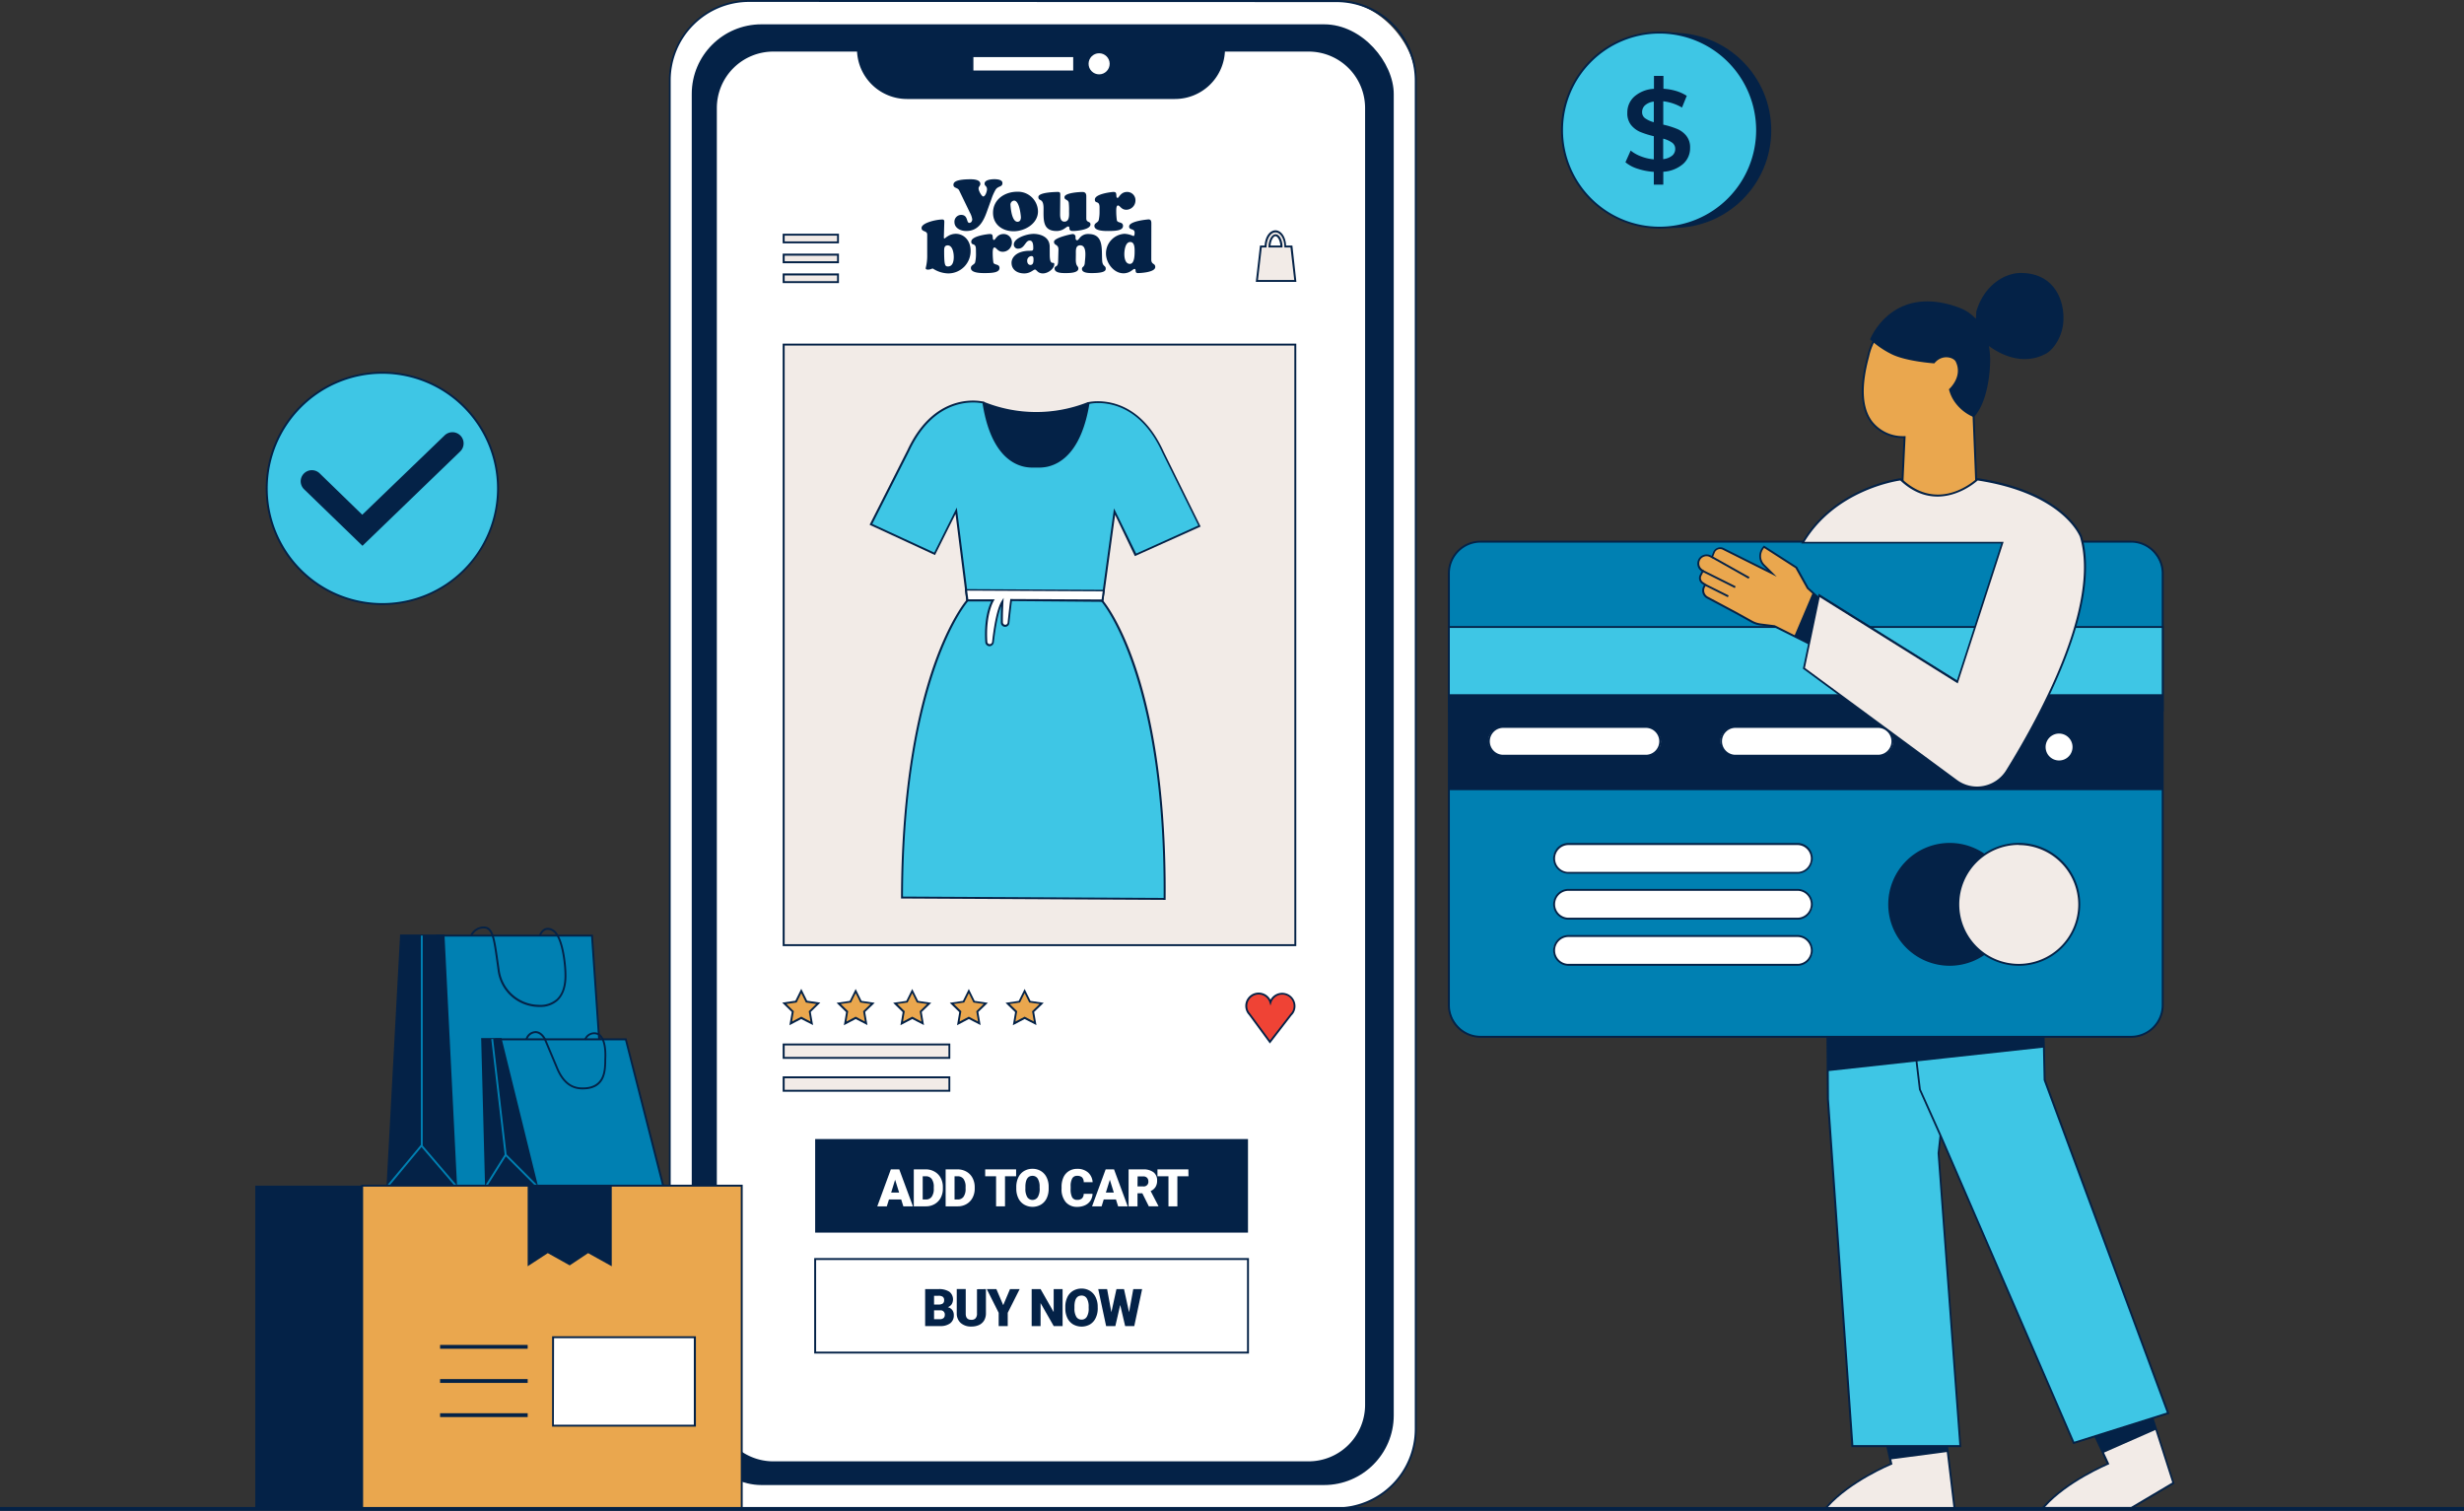 <?xml version="1.0" encoding="UTF-8"?> <svg xmlns="http://www.w3.org/2000/svg" viewBox="0 0 693.99 425.5"><rect x="0" y="0" width="693.99" height="425.5" fill="#333333" stroke="none"/><defs><style>.cls-1{fill:#fff;}.cls-2{fill:#042247;}.cls-3{fill:#f2ebe7;}.cls-4{fill:#ef4335;}.cls-5{fill:#3ec6e5;}.cls-6{fill:#0080b2;}.cls-7{fill:#eaa74e;}</style></defs><g id="Layer_2" data-name="Layer 2"><g id="DTC"><g id="Hero_copy_2" data-name="Hero copy 2"><g id="Mobile"><rect class="cls-1" x="188.63" y="0.27" width="210.12" height="424.55" rx="22.32"></rect><path class="cls-2" d="M376.42,425.09H211a22.62,22.62,0,0,1-22.6-22.59V22.59A22.63,22.63,0,0,1,211,0H376.42A22.63,22.63,0,0,1,399,22.59V402.5A22.62,22.62,0,0,1,376.42,425.09ZM211,.54A22.08,22.08,0,0,0,188.9,22.59V402.5A22.08,22.08,0,0,0,211,424.55H376.42a22.08,22.08,0,0,0,22.06-22.05V22.59a22.08,22.08,0,0,0-22.06-22Z"></path><rect class="cls-2" x="194.83" y="6.85" width="197.72" height="411.39" rx="19.62"></rect><path class="cls-1" d="M368.57,14.53H345a14.09,14.09,0,0,1-14.06,13.35H255.45a14.09,14.09,0,0,1-14.06-13.35H217.81a15.9,15.9,0,0,0-15.91,15.9V395.66a15.91,15.91,0,0,0,15.91,15.91H368.57a15.91,15.91,0,0,0,15.91-15.91V30.43A15.9,15.9,0,0,0,368.57,14.53Z"></path><rect class="cls-1" x="274.16" y="16.08" width="28.11" height="3.78"></rect><circle class="cls-1" cx="309.57" cy="17.97" r="2.97"></circle><rect class="cls-3" x="220.71" y="97.05" width="144.12" height="169.14"></rect><path class="cls-2" d="M365.1,266.46H220.44V96.78H365.1ZM221,265.92H364.56V97.32H221Z"></path><path class="cls-4" d="M361.16,279.82a3.48,3.48,0,0,0-3.33,2.47,3.48,3.48,0,1,0-6.35,2.74h0a3.64,3.64,0,0,0,.46.63l5.74,7.79,5.91-7.66a3.37,3.37,0,0,0,.59-.76h0a3.48,3.48,0,0,0-3-5.21Z"></path><path class="cls-2" d="M357.67,293.89l-5.94-8.07a3.26,3.26,0,0,1-.49-.65,3.85,3.85,0,0,1-.5-1.87,3.76,3.76,0,0,1,7.09-1.73,3.75,3.75,0,1,1,6.58,3.6,3.53,3.53,0,0,1-.63.81Zm-3.17-13.8a3.22,3.22,0,0,0-2.79,4.81,4,4,0,0,0,.43.58l5.54,7.52,5.7-7.37a3.81,3.81,0,0,0,.57-.73,3.21,3.21,0,1,0-5.86-2.54l-.26.85-.26-.85A3.19,3.19,0,0,0,354.5,280.09Z"></path><path class="cls-2" d="M277.13,113.43a39.74,39.74,0,0,0,29.11.13.23.23,0,0,1,.31.21l-.12,22.38L276.7,136l.12-22.35A.23.23,0,0,1,277.13,113.43Z"></path><path class="cls-2" d="M306.7,136.42l-30.27-.16.12-22.63a.49.49,0,0,1,.22-.41.52.52,0,0,1,.47,0,39.3,39.3,0,0,0,28.91.13.48.48,0,0,1,.46.06.49.49,0,0,1,.21.4Zm-29.72-.7,29.18.15.12-22a39.87,39.87,0,0,1-29.21-.14Zm0-22Z"></path><path class="cls-5" d="M310.48,169.31s18,20.44,17.55,83.85l-74-.38c.17-63.41,18.42-83.67,18.42-83.67V169l-.37-2.92-2.81-22.25-6,12.11-17.94-8.3,10.52-20.76c8-17.16,21.13-13.54,21.13-13.54,2,12.86,7.28,16.74,11.34,17.76a10.52,10.52,0,0,0,2.37.28h2a9.9,9.9,0,0,0,2.37-.26c4.08-1,9.43-4.8,11.53-17.64,0,0,13.19-3.48,21,13.76l10.3,20.87-18,8.11-5.93-12.17-3,22.22-.39,2.84Z"></path><path class="cls-2" d="M328.3,253.44l-74.52-.39v-.27c.09-32.8,5.1-53.83,9.29-65.7s8.47-17.29,9.11-18.05l-3.05-24.26-5.78,11.56-18.43-8.53,10.64-21c8-17.15,21.31-13.71,21.45-13.67l.17,0,0,.17c1.94,12.68,7.13,16.53,11.15,17.53a9.79,9.79,0,0,0,2.3.28h2a9.86,9.86,0,0,0,2.31-.25c4-1,9.25-4.76,11.32-17.42l0-.17.17,0c.14,0,13.5-3.34,21.31,13.91l10.42,21.12-18.52,8.33L314.07,145l-3.3,24.22c.63.76,4.83,6.15,8.93,18.14s8.85,33,8.6,65.8Zm-74-.93,73.44.38c.43-62.37-17.3-83.2-17.48-83.4l-.08-.09.42-3.12,3.16-23.11L320,155.91,337.52,148,327.34,127.4c-7.14-15.78-19-14-20.51-13.65-2.14,12.81-7.54,16.68-11.71,17.67a11,11,0,0,1-2.43.27h-2a10.86,10.86,0,0,1-2.43-.29c-4.16-1-9.52-5-11.52-17.8-1.55-.33-13.35-2.26-20.65,13.43l-10.4,20.53,17.45,8.07,6.34-12.68,3.31,26.26-.08.09C272.49,169.49,254.54,190.18,254.32,252.51Z"></path><path class="cls-1" d="M310.89,166.31l-.39,2.84L284.77,169c-.24,1.86-.58,4.94-.74,6.41a.94.94,0,0,1-.3.6.93.93,0,0,1-1.56-.68c-.05-2.45.15-5.95.15-5.95-1.55,2.44-2.4,9.08-2.66,11.44a.93.93,0,0,1-.31.61.94.94,0,0,1-1.57-.65c-.51-8.07,1.86-11.73,1.86-11.73l-7.18,0-.37-2.92Z"></path><path class="cls-2" d="M278.72,182h0a1.23,1.23,0,0,1-1.21-1.14c-.42-6.64,1.08-10.31,1.68-11.48l-7,0-.44-3.46,39.42.2-.46,3.38L285,169.29c-.26,2-.6,5.21-.71,6.17a1.2,1.2,0,0,1-.39.77,1.28,1.28,0,0,1-.81.31,1.21,1.21,0,0,1-1.2-1.18c0-1.51,0-3.43.09-4.68-1.19,3-1.86,8.41-2.06,10.19a1.19,1.19,0,0,1-.4.78A1.2,1.2,0,0,1,278.72,182Zm-6-13.2,7.45,0-.27.42s-2.32,3.7-1.82,11.56a.67.67,0,0,0,.67.63h0a.69.69,0,0,0,.68-.6c.29-2.66,1.13-9.11,2.7-11.56l.55-.87-.06,1s-.2,3.52-.15,5.93a.67.67,0,0,0,.66.65.68.68,0,0,0,.45-.17.69.69,0,0,0,.22-.43c.1-1,.47-4.4.73-6.42l0-.23,25.74.13.31-2.3-38.18-.2Z"></path><path class="cls-3" d="M363.71,69.42H362c-.06-2.42-1.26-4.29-2.79-4.29s-2.74,1.87-2.8,4.29h-1.31L354,79.13h10.83Zm-4.48-3.17c.77,0,1.62,1.29,1.67,3.17h-3.35C357.61,67.54,358.46,66.25,359.23,66.25Z"></path><path class="cls-2" d="M365.13,79.4H353.7l1.18-10.25h1.3c.14-2.47,1.42-4.29,3.05-4.29s2.91,1.82,3,4.29H364Zm-10.82-.54h10.22l-1.06-9.17h-1.71v-.26c-.05-2.26-1.16-4-2.52-4s-2.47,1.77-2.52,4v.26h-1.34Zm6.87-9.17h-3.9v-.28c.06-1.89.93-3.43,2-3.43s1.89,1.54,1.94,3.43Zm-3.34-.54h2.78c-.12-1.64-.87-2.63-1.39-2.63S358,67.51,357.84,69.15Z"></path><rect class="cls-3" x="220.71" y="66.1" width="15.31" height="2.16"></rect><path class="cls-2" d="M236.29,68.53H220.44v-2.7h15.85ZM221,68h14.76V66.37H221Z"></path><rect class="cls-3" x="220.71" y="71.7" width="15.31" height="2.16"></rect><path class="cls-2" d="M236.29,74.13H220.44v-2.7h15.85ZM221,73.59h14.76V72H221Z"></path><rect class="cls-3" x="220.71" y="77.3" width="15.31" height="2.16"></rect><path class="cls-2" d="M236.29,79.73H220.44V77h15.85ZM221,79.19h14.76V77.57H221Z"></path><rect class="cls-3" x="220.71" y="294.16" width="46.67" height="3.78"></rect><path class="cls-2" d="M267.65,298.21H220.44v-4.32h47.21ZM221,297.67h46.13v-3.24H221Z"></path><rect class="cls-3" x="220.71" y="303.42" width="46.67" height="3.78"></rect><path class="cls-2" d="M267.65,307.47H220.44v-4.33h47.21ZM221,306.93h46.13v-3.24H221Z"></path></g><g id="Package"><polygon class="cls-6" points="166.7 263.5 171.56 334.16 123.04 334.16 123.04 263.5 166.7 263.5"></polygon><path class="cls-2" d="M171.85,334.43H122.77v-71.2H167l0,.25Zm-48.54-.54h48l-4.82-70.12H123.31Z"></path><polygon class="cls-2" points="124.94 263.47 128.47 334.16 109.14 334.16 112.94 263.47 124.94 263.47"></polygon><path class="cls-2" d="M128.75,334.43h-19.9l3.84-71.23H125.2v.26Zm-19.33-.54h18.76l-3.49-70.15H113.2Z"></path><path class="cls-2" d="M152.2,283.59h-.48a11.8,11.8,0,0,1-11.56-10.33c-.11-.78-.21-1.53-.31-2.23-1-7.14-1.38-9.81-4-9.54a3.64,3.64,0,0,0-2.89,2.12l-.51-.2a4.19,4.19,0,0,1,3.34-2.45c3.16-.34,3.58,2.69,4.61,10,.1.7.21,1.44.32,2.22A11.27,11.27,0,0,0,151.75,283a6.88,6.88,0,0,0,4.94-1.55c1.39-1.24,2.16-3.2,2.29-5.82.18-3.33-.77-11.91-3.41-13.36a2.2,2.2,0,0,0-1.95-.28,2.62,2.62,0,0,0-1.26,1.54l-.52-.14a3.15,3.15,0,0,1,1.57-1.9,2.73,2.73,0,0,1,2.42.3c3,1.65,3.86,10.71,3.69,13.87-.14,2.77-1,4.85-2.47,6.2A7.22,7.22,0,0,1,152.2,283.59Z"></path><polygon class="cls-6" points="176.27 292.73 139.75 292.73 142.51 334.16 186.84 334.16 176.27 292.73"></polygon><path class="cls-2" d="M187.19,334.43H142.26l-2.8-42h37l.05.21Zm-44.43-.54h43.73L176.06,293H140Z"></path><polygon class="cls-2" points="135.8 292.63 141.04 292.63 151.27 334.16 136.89 334.16 135.8 292.63"></polygon><path class="cls-2" d="M151.62,334.43h-15v-.27l-1.1-41.8h5.73Zm-14.46-.54h13.77l-10.11-41h-4.74Z"></path><path class="cls-2" d="M164.12,306.81h-.07c-3.24,0-5.62-1.85-7.26-5.59l-3.53-8.38s-1.08-2.22-2.83-1.84a2.5,2.5,0,0,0-1.89,1.79l-.53-.11a3,3,0,0,1,2.3-2.21c2.17-.47,3.39,2,3.44,2.15l3.53,8.39c2.07,4.69,4.85,5.25,6.77,5.26h.07c5.82,0,6-4.47,6.09-7.14,0-.22,0-.42,0-.61.33-6-1.56-7-2.15-7.14a2.4,2.4,0,0,0-3,1.53l-.51-.17a3,3,0,0,1,3.62-1.89c.88.22,2.9,1.42,2.56,7.7,0,.19,0,.39,0,.6C170.65,301.83,170.46,306.81,164.12,306.81Z"></path><polygon class="cls-6" points="109.12 334.6 108.7 334.25 118.53 322.44 118.53 263.5 119.07 263.5 119.07 322.63 109.12 334.6"></polygon><rect class="cls-6" x="123.23" y="320.74" width="0.54" height="14.95" transform="translate(-183.87 159.39) rotate(-40.6)"></rect><polygon class="cls-6" points="137.24 334.03 136.78 333.74 142.14 325.18 138.37 292.67 138.9 292.6 142.7 325.3 137.24 334.03"></polygon><rect class="cls-6" x="146.47" y="323.45" width="0.54" height="12.23" transform="translate(-190.06 200.29) rotate(-45)"></rect></g><g id="Package_Box" data-name="Package Box"><rect class="cls-2" x="71.89" y="333.93" width="116.93" height="91.03"></rect><rect class="cls-7" x="102" y="333.93" width="106.91" height="91.03"></rect><path class="cls-2" d="M209.18,425.23H101.73V333.66H209.18Zm-106.91-.54H208.64V334.2H102.27Z"></path><polygon class="cls-2" points="172.3 333.93 172.3 356.63 165.64 352.93 160.46 356.38 154.29 352.93 148.62 356.63 148.62 333.93 172.3 333.93"></polygon><rect class="cls-2" x="123.95" y="378.78" width="24.67" height="1.08"></rect><rect class="cls-2" x="123.95" y="388.4" width="24.67" height="1.08"></rect><rect class="cls-2" x="123.95" y="398.02" width="24.67" height="1.08"></rect><rect class="cls-1" x="155.78" y="376.61" width="39.96" height="24.92"></rect><path class="cls-2" d="M196,401.79H155.5V376.34H196Zm-40-.54h39.42V376.88H156.05Z"></path></g><g id="Checklist_Icon" data-name="Checklist Icon"><circle class="cls-5" cx="107.69" cy="137.55" r="32.56"></circle><path class="cls-2" d="M107.69,170.39a32.84,32.84,0,1,1,32.84-32.84A32.87,32.87,0,0,1,107.69,170.39Zm0-65.13A32.3,32.3,0,1,0,140,137.55,32.33,32.33,0,0,0,107.69,105.26Z"></path><path class="cls-2" d="M102.09,153.35,85.88,137.64a2.89,2.89,0,0,1-.07-4.07h0a2.88,2.88,0,0,1,4.07-.06l12.22,11.83,23.4-22.53a2.88,2.88,0,0,1,4.07.08h0a2.88,2.88,0,0,1-.08,4.07Z"></path><path class="cls-2" d="M102.09,153.72l-16.4-15.88a3.19,3.19,0,0,1-1-2.22,3.15,3.15,0,0,1,5.34-2.31l12,11.66,23.21-22.36a3.15,3.15,0,1,1,4.37,4.54ZM87.88,133a2.61,2.61,0,0,0-2.61,2.65,2.61,2.61,0,0,0,.8,1.83l16,15.52,27.22-26.21a2.61,2.61,0,1,0-3.62-3.76L102.1,145.72l-12.4-12A2.61,2.61,0,0,0,87.88,133Z"></path></g><g id="Coin"><circle class="cls-2" cx="471.41" cy="36.72" r="27.47"></circle><circle class="cls-5" cx="467.42" cy="36.64" r="27.47"></circle><path class="cls-2" d="M467.42,64.38a27.74,27.74,0,1,1,27.74-27.74A27.76,27.76,0,0,1,467.42,64.38Zm0-54.93a27.2,27.2,0,1,0,27.2,27.19A27.22,27.22,0,0,0,467.42,9.45Z"></path><path class="cls-2" d="M474.09,46.14a9.32,9.32,0,0,1-5.62,2.23V52H465.8V48.4a18.33,18.33,0,0,1-4.57-.88,10,10,0,0,1-3.42-1.82l1.47-3.3a10.42,10.42,0,0,0,2.93,1.65,12.94,12.94,0,0,0,3.59.83V38.36a24.79,24.79,0,0,1-3.87-1.22,6.78,6.78,0,0,1-2.59-2,5.28,5.28,0,0,1-1-3.41,6,6,0,0,1,1.92-4.49,9,9,0,0,1,5.58-2.22V21.37h2.67V25a15.89,15.89,0,0,1,3.57.62,12,12,0,0,1,3,1.37l-1.34,3.3a13.54,13.54,0,0,0-5.28-1.77V35.1a24.67,24.67,0,0,1,3.9,1.21,6.57,6.57,0,0,1,2.6,1.94,5.16,5.16,0,0,1,1.06,3.4A5.94,5.94,0,0,1,474.09,46.14ZM463.35,33.31a7.6,7.6,0,0,0,2.45,1.11V28.61a4.49,4.49,0,0,0-2.48,1.05,2.57,2.57,0,0,0-.82,1.92A2.1,2.1,0,0,0,463.35,33.31ZM471,43.81a2.42,2.42,0,0,0,.83-1.86,2.12,2.12,0,0,0-.88-1.78,7.57,7.57,0,0,0-2.51-1.12v5.77A4.9,4.9,0,0,0,471,43.81Z"></path></g><g id="Woman_with_a_credit_card" data-name="Woman with a credit card"><path class="cls-7" d="M536.23,127.36l.21-4.26a8.14,8.14,0,0,1-.86,0h-.05c-3.39-.19-14.93-2.3-9.36-22.69,0,0,2.16-13,15.13-10.81a16,16,0,0,1,14.06,15.22L557,144.72l-21.62,1.08Z"></path><path class="cls-2" d="M535.07,146.08l1.08-22.71h-.57l-.08,0a11.49,11.49,0,0,1-8.69-4.46c-2.87-4-3.18-10.23-.9-18.57,0-.1,2.35-13.18,15.43-11a16.24,16.24,0,0,1,14.29,15.48L557.25,145Zm1.43-18.71-.86,18.14,21.05-1-1.6-39.64a15.72,15.72,0,0,0-13.82-15c-5.29-.88-9.38.63-12.18,4.49a16.4,16.4,0,0,0-2.66,6.1c-2.23,8.2-2,14.29.82,18.13a10.93,10.93,0,0,0,8.28,4.24h.06a7.63,7.63,0,0,0,.83,0l.3,0Z"></path><path class="cls-3" d="M550.49,424.69H514.28c6.48-7.57,18.37-12.43,18.37-12.43l-3.24-14.6h17.84l1.35,11.25Z"></path><path class="cls-2" d="M550.79,425h-37.1l.38-.45c6-7,16.64-11.71,18.27-12.41l-3.27-14.71h18.41Zm-35.92-.54h35.31L547,397.94H529.75L533,412.42l-.22.09C532.64,412.56,521.32,417.24,514.87,424.42Z"></path><path class="cls-3" d="M612.1,417.66l-11.86,7H575.35c6.49-7.57,18.38-12.43,18.38-12.43l-1.4-3-5.09-11L604,392.26l3.3,10.37Z"></path><path class="cls-2" d="M600.31,425H574.76l.39-.45c5.92-6.91,16.43-11.62,18.22-12.39l-6.5-14.07,17.3-6.14,8.26,25.88ZM576,424.42h24.22l11.61-6.88-8-24.93-16.21,5.75,6.48,14-.26.11C593.71,412.56,582.39,417.24,576,424.42Z"></path><polygon class="cls-2" points="548.6 408.91 532.38 411.04 529.41 397.67 547.25 397.67 548.6 408.91"></polygon><polygon class="cls-2" points="607.3 402.63 592.33 409.22 587.24 398.2 604 392.26 607.3 402.63"></polygon><polygon class="cls-5" points="546.53 319.73 545.97 324.77 552.11 407.29 521.72 407.29 514.82 309.56 514.77 301.68 514.27 223.09 557.51 219.84 555.38 239.24 548.92 297.94 546.53 319.73"></polygon><path class="cls-2" d="M552.4,407.56H521.47l-6.92-98L514,222.84l43.82-3.29L546.24,324.8ZM522,407h29.85l-6.12-82.23,11.51-104.65-42.66,3.2.54,86.22Z"></path><polygon class="cls-5" points="610.68 398 584.08 406.38 546.53 319.73 540.76 306.86 539.81 298.94 532.65 239.3 555.38 239.24 574.32 239.19 575.67 295.03 575.89 304.16 610.68 398"></polygon><path class="cls-2" d="M583.93,406.71l-37.65-86.87-5.79-12.95L532.35,239l42.23-.11v.26l1.57,64.93L611,398.17ZM541,306.79l5.75,12.83,37.46,86.43,26.09-8.22-34.7-93.62L575.4,295l-1.35-55.57-41.09.11Z"></path><polygon class="cls-2" points="575.67 295.03 548.92 297.94 539.81 298.94 514.77 301.68 514.27 223.09 557.51 219.84 555.38 239.24 574.32 239.19 575.67 295.03"></polygon><rect class="cls-6" x="408.07" y="152.55" width="201.06" height="139.45" rx="8.92"></rect><path class="cls-2" d="M600.21,292.27H417a9.2,9.2,0,0,1-9.19-9.19V161.47a9.2,9.2,0,0,1,9.19-9.19H600.21a9.2,9.2,0,0,1,9.19,9.19V283.08A9.2,9.2,0,0,1,600.21,292.27ZM417,152.82a8.66,8.66,0,0,0-8.65,8.65V283.08a8.66,8.66,0,0,0,8.65,8.65H600.21a8.66,8.66,0,0,0,8.65-8.65V161.47a8.66,8.66,0,0,0-8.65-8.65Z"></path><rect class="cls-5" x="408.07" y="176.6" width="201.06" height="23.51"></rect><path class="cls-2" d="M609.4,200.39H407.8V176.33H609.4Zm-201.06-.54H608.86v-23H408.34Z"></path><rect class="cls-2" x="408.07" y="195.52" width="201.06" height="27.02"></rect><rect class="cls-1" x="419.15" y="204.71" width="48.64" height="8.11" rx="4.05"></rect><path class="cls-2" d="M463.74,213.09H423.2a4.33,4.33,0,0,1,0-8.65h40.54a4.33,4.33,0,0,1,0,8.65ZM423.2,205a3.79,3.79,0,0,0,0,7.57h40.54a3.79,3.79,0,0,0,0-7.57Z"></path><rect class="cls-1" x="484.55" y="204.71" width="48.64" height="8.11" rx="4.05"></rect><path class="cls-2" d="M529.14,213.09H488.6a4.33,4.33,0,0,1,0-8.65h40.54a4.33,4.33,0,0,1,0,8.65ZM488.6,205a3.79,3.79,0,0,0,0,7.57h40.54a3.79,3.79,0,0,0,0-7.57Z"></path><circle class="cls-2" cx="554" cy="210.39" r="4.05"></circle><path class="cls-2" d="M554,214.71a4.33,4.33,0,1,1,4.33-4.32A4.33,4.33,0,0,1,554,214.71Zm0-8.11a3.79,3.79,0,1,0,3.78,3.79A3.79,3.79,0,0,0,554,206.6Z"></path><circle class="cls-2" cx="566.97" cy="210.39" r="4.05"></circle><path class="cls-2" d="M567,214.71a4.33,4.33,0,1,1,4.33-4.32A4.33,4.33,0,0,1,567,214.71Zm0-8.11a3.79,3.79,0,1,0,3.79,3.79A3.79,3.79,0,0,0,567,206.6Z"></path><circle class="cls-1" cx="579.94" cy="210.39" r="4.05"></circle><path class="cls-2" d="M579.94,214.71a4.33,4.33,0,1,1,4.33-4.32A4.33,4.33,0,0,1,579.94,214.71Zm0-8.11a3.79,3.79,0,1,0,3.79,3.79A3.79,3.79,0,0,0,579.94,206.6Z"></path><circle class="cls-2" cx="592.92" cy="210.39" r="4.05"></circle><path class="cls-2" d="M592.92,214.71a4.33,4.33,0,1,1,4.32-4.32A4.33,4.33,0,0,1,592.92,214.71Zm0-8.11a3.79,3.79,0,1,0,3.78,3.79A3.79,3.79,0,0,0,592.92,206.6Z"></path><circle class="cls-2" cx="549.14" cy="254.71" r="17.03"></circle><path class="cls-2" d="M549.14,272a17.3,17.3,0,1,1,17.29-17.29A17.32,17.32,0,0,1,549.14,272Zm0-34.05a16.76,16.76,0,1,0,16.75,16.76A16.78,16.78,0,0,0,549.14,238Z"></path><circle class="cls-3" cx="568.59" cy="254.71" r="17.03"></circle><path class="cls-2" d="M568.59,272a17.3,17.3,0,1,1,17.3-17.29A17.31,17.31,0,0,1,568.59,272Zm0-34.05a16.76,16.76,0,1,0,16.76,16.76A16.78,16.78,0,0,0,568.59,238Z"></path><rect class="cls-1" x="437.53" y="237.68" width="72.97" height="8.11" rx="4.05"></rect><path class="cls-2" d="M506.44,246.06H441.58a4.33,4.33,0,0,1,0-8.65h64.86a4.33,4.33,0,0,1,0,8.65ZM441.58,238a3.79,3.79,0,0,0,0,7.57h64.86a3.79,3.79,0,0,0,0-7.57Z"></path><rect class="cls-1" x="437.53" y="250.65" width="72.97" height="8.11" rx="4.05"></rect><path class="cls-2" d="M506.44,259H441.58a4.33,4.33,0,0,1,0-8.65h64.86a4.33,4.33,0,0,1,0,8.65Zm-64.86-8.11a3.79,3.79,0,0,0,0,7.57h64.86a3.79,3.79,0,0,0,0-7.57Z"></path><rect class="cls-1" x="437.53" y="263.62" width="72.97" height="8.11" rx="4.05"></rect><path class="cls-2" d="M506.44,272H441.58a4.33,4.33,0,0,1,0-8.65h64.86a4.33,4.33,0,0,1,0,8.65Zm-64.86-8.11a3.79,3.79,0,0,0,0,7.57h64.86a3.79,3.79,0,0,0,0-7.57Z"></path><path class="cls-7" d="M515.63,171.49l-1.62,12-8.65-4.32-5.63-2.82-3.88-.48a6.91,6.91,0,0,1-2.47-.81l-4.69-2.61-7.81-4.16a2.22,2.22,0,0,1-.95-3l.33-.66-.72-.48a1.67,1.67,0,0,1-.57-2.13l.64-1.29-.24-.16a2.31,2.31,0,0,1-1-1.93,2.24,2.24,0,0,1,.25-1,2.31,2.31,0,0,1,3.1-1l.53.26.53-1.34a1.9,1.9,0,0,1,2.6-1l13.74,6.87-2.24-2.23a3.63,3.63,0,0,1-.94-3.65,4.23,4.23,0,0,1,.91-1.58l9.08,5.84,3.25,5.84,1.42,1.29Z"></path><path class="cls-2" d="M514.22,183.91l-14.57-7.29-3.83-.48a7.12,7.12,0,0,1-2.57-.83l-4.69-2.61-7.81-4.16a2.5,2.5,0,0,1-1.06-3.33l.22-.44-.52-.35a1.93,1.93,0,0,1-.66-2.47l.54-1.07-.06,0a2.56,2.56,0,0,1-1.15-2.15,2.59,2.59,0,0,1,.27-1.15,2.52,2.52,0,0,1,1.5-1.29,2.55,2.55,0,0,1,2,.14l.27.13.42-1.07a2.17,2.17,0,0,1,1.24-1.21,2.13,2.13,0,0,1,1.73.08l12.25,6.13-1.06-1.06a3.88,3.88,0,0,1-1-3.92,4.41,4.41,0,0,1,1-1.69l.15-.16,9.33,6,3.25,5.86,6.56,5.91Zm-33.57-27.26a2.06,2.06,0,0,0-.65.11,2,2,0,0,0-1.18,1,2.1,2.1,0,0,0-.22.91,2,2,0,0,0,.91,1.7l.45.3-.75,1.5a1.39,1.39,0,0,0,.48,1.78l.92.62-.44.87a2,2,0,0,0,.84,2.6l7.81,4.17,4.69,2.6a6.69,6.69,0,0,0,2.37.78l4,.51,13.94,7,1.55-11.49-6.44-5.81L505.69,160l-8.83-5.68a3.92,3.92,0,0,0-.7,1.31A3.32,3.32,0,0,0,497,159l3.42,3.42-15.23-7.61a1.62,1.62,0,0,0-2.23.84l-.64,1.62-.79-.4A2.1,2.1,0,0,0,480.65,156.65Z"></path><polygon class="cls-2" points="515.63 171.49 514 183.5 505.36 179.18 510.56 166.94 515.63 171.49"></polygon><rect class="cls-2" x="487.13" y="153.86" width="0.54" height="11.91" transform="translate(109.17 506.28) rotate(-60.64)"></rect><rect class="cls-2" x="483.88" y="157.98" width="0.54" height="10.16" transform="translate(121.79 523.18) rotate(-63.43)"></rect><rect class="cls-2" x="483.23" y="162.67" width="0.54" height="7.26" transform="translate(118.52 524.38) rotate(-63.43)"></rect><path class="cls-3" d="M564,152.82,551.3,192l-38.92-24.32-4.32,20.54L551,219.86a9.9,9.9,0,0,0,14.28-2.76c9.44-15.25,26.44-46.47,20.89-65.9,0,0-4.32-12.43-29.19-16.21,0,0-10.81,10.27-21.62,0,0,0-18.37,2.16-27.56,17.83Z"></path><path class="cls-2" d="M556.86,222.06a10.22,10.22,0,0,1-6-2l-43.07-31.74,4.44-21.09,38.95,24.35,12.48-38.51H507.32l.24-.4c9.15-15.61,27.58-17.95,27.76-18l.13,0,.09.09c10.5,10,20.81.41,21.25,0l.09-.09.13,0c24.74,3.76,29.36,16.27,29.41,16.39,5.5,19.28-10.75,49.71-20.92,66.13a10.21,10.21,0,0,1-6.72,4.63A9.62,9.62,0,0,1,556.86,222.06Zm-48.5-33.95,42.79,31.53a9.49,9.49,0,0,0,7.52,1.7A9.66,9.66,0,0,0,565,217c10.13-16.35,26.31-46.62,20.86-65.68,0-.11-4.57-12.27-28.84-16-.73.65-5.36,4.53-11.33,4.53-3.23,0-6.86-1.14-10.47-4.53-1.6.23-18.3,2.94-27,17.28h56.1l-12.92,39.87-38.88-24.3Z"></path><path class="cls-2" d="M569.13,76.88c-4.32,0-10.26,3.25-12.51,10.9,0,0,0,.76-.13,2a12.3,12.3,0,0,0-4.65-3.12c-18.92-7-25.13,8.92-25.13,8.92a25.16,25.16,0,0,0,5.92,4.1c4.08,2.12,12.18,2.66,12.18,2.66,2.16-2.7,5.38-1.68,6-.54,2.16,4.32-1.89,7.83-1.89,7.83a10.74,10.74,0,0,0,2,4.07,12.31,12.31,0,0,0,5,3.79c4.34-4.58,4.57-14.61,4.57-14.61a22.8,22.8,0,0,0-.31-5.43c3.05,2.23,9.39,5.68,16,2.19,2.09-1.11,4.33-4.33,4.87-8.11C581.82,85.89,579.4,76.88,569.13,76.88Z"></path></g><g id="Underline"><rect class="cls-2" y="424.42" width="693.99" height="1.08"></rect></g><path class="cls-2" d="M278,59.49c-1,2.82-2.39,5.57-5.85,5.57-1.53,0-3.33-.78-3.33-2.54a1.91,1.91,0,0,1,1.89-2c2,0,1.42,2.25,2.29,2.25.57,0,.83-.55.83-1a5.51,5.51,0,0,0-.68-1.93l-3-6.21c-.4-.85-1.61-.59-1.61-1.57,0-.63.38-1.57,4.85-1.57.81,0,2.72.09,2.72,1.3,0,.57-.49.74-.49,1.25,0,.8.93,2.29,1.29,2.29.64,0,1.08-1.47,1.08-2,0-1-.68-.89-.68-1.61,0-1.12,2-1.25,2.76-1.25s2.27.11,2.27,1.08c0,1.25-1.27.7-2,2a14.27,14.27,0,0,0-1.1,2.5Z"></path><path class="cls-2" d="M279.69,59.94c0-3.8,3.33-5.94,6.83-5.94a5.64,5.64,0,0,1,5.83,5.53c0,3.48-3.73,5.6-6.85,5.6S279.69,63.28,279.69,59.94Zm5.92-3.44a1.12,1.12,0,0,0-1,1.27c.08,1.34.47,4.6,1.93,4.69.8,0,1-.64,1-1.32C287.47,60.19,287.05,56.5,285.61,56.5Z"></path><path class="cls-2" d="M298.58,60.25c0,.85.06,2.17,1.21,2.17,1.52,0,1.31-2,1.31-3a17.35,17.35,0,0,0-.08-2.29c-.17-1.06-1.21-.7-1.21-1.59,0-1.25,4.26-1.47,5.06-1.47s1.09.45,1.09,1.19,0,1.34,0,2v4.26c0,1.28,1.17.68,1.17,1.7,0,1.44-3.75,1.84-4.92,1.84-1.63,0-.55-1.27-1.4-1.27-.23,0-.57.32-1.08.64a3.86,3.86,0,0,1-2.12.63c-4,0-3.69-3.17-3.69-6.35s-1.46-1.83-1.46-3.23,5.34-1.42,5.51-1.42c.6,0,.66.28.66.81Z"></path><path class="cls-2" d="M309.69,58.41c0-2.08-1.32-.91-1.32-2.21,0-1.67,5-2.14,5.15-2.14.81,0,.83.22.91.94,0,.25,0,.74.36.74s.83-1.68,2.65-1.68a2.32,2.32,0,0,1,2.36,2.46,2.6,2.6,0,0,1-2.61,2.55c-1.38,0-1.76-1.21-2.31-1.21s-.49,1.42-.49,1.8a18.52,18.52,0,0,0,.17,2.33c.13.93,1.74.36,1.74,1.63s-1.87,1.44-4.2,1.44c-1,0-3.86,0-3.86-1.42,0-.89,1-.89,1.21-1.63a10.47,10.47,0,0,0,.24-2.33Z"></path><path class="cls-2" d="M265.84,66.82c0,.11,0,.34.15.34s.45-.34,1-.66a4.17,4.17,0,0,1,2.22-.65c2.25,0,4.16,1.88,4.16,4.68A6.28,6.28,0,0,1,267,77a8.24,8.24,0,0,1-4.26-1.37c-.34,0-.68.31-1.38.31-.3,0-.64-.08-.64-.42a13.72,13.72,0,0,0,.43-3.77V66.08c0-1.23-1.59-.68-1.59-1.89,0-1.42,4.11-2.37,5.87-2.37.57,0,.55.44.53.91Zm1.08,2.29c-.93,0-1,.76-1,1.48,0,4.12.23,4.45,1.08,4.45,1.4,0,1.63-1.59,1.63-2.67S268.32,69.11,266.92,69.11Z"></path><path class="cls-2" d="M274.87,70.25c0-2.07-1.31-.91-1.31-2.2,0-1.67,5-2.14,5.15-2.14.8,0,.83.21.91.93,0,.26,0,.74.36.74s.83-1.67,2.65-1.67A2.31,2.31,0,0,1,285,68.37a2.59,2.59,0,0,1-2.6,2.54c-1.38,0-1.76-1.21-2.31-1.21s-.49,1.42-.49,1.8a18.8,18.8,0,0,0,.17,2.34c.12.93,1.74.36,1.74,1.63s-1.87,1.44-4.2,1.44c-1,0-3.86,0-3.86-1.42,0-.89,1-.89,1.21-1.63a10.47,10.47,0,0,0,.23-2.33Z"></path><path class="cls-2" d="M295.66,71.61c0,3.73,1.28,1.7,1.28,2.84S295.28,77,293.74,77s-1.72-1.08-2.25-1.08c-.25,0-.53.28-1,.53a3.8,3.8,0,0,1-2.07.55c-1.76,0-3.52-.93-3.52-3,0-1.5,1.44-3.37,5.17-3.37.66,0,.95,0,.95-.72s0-2.16-1-2.16c-1.28,0-1.4,2.29-3.29,2.29a1.15,1.15,0,0,1-1.19-1.17c0-1.8,3.59-3,5.6-3,1.21,0,4.51.46,4.51,3.64Zm-6.35,1.87c0,.55.29,1.14.91,1.14.8,0,.87-.87.87-1.5,0-.47,0-1-.58-1A1.29,1.29,0,0,0,289.31,73.48Z"></path><path class="cls-2" d="M303,73.14c0,2,.72,1.69.72,2.5,0,1.31-2.82,1.27-3.69,1.27s-3,0-3-1.27c0-1,1-.11,1-2.19l.09-3.17c0-1.57-1.26-1.06-1.26-2.19s4.88-2.18,5.3-2.18a.79.79,0,0,1,.77.83c0,.12,0,.25,0,.38s.1.55.42.55.53-.45.95-.89a2.94,2.94,0,0,1,2.27-.87c4.39,0,3.65,4.3,3.86,7.52.11,1.68,1,1.3,1,2.21,0,.38.09,1.27-3.9,1.27-.76,0-2.79,0-2.79-1.14,0-.77.7-.41.8-1.79s.7-4.89-1.29-4.89c-1.36,0-1.23,1.46-1.23,2.41Z"></path><path class="cls-2" d="M324.26,73.09c0,1.49,1.12,1,1.12,2.1,0,1.61-4.64,1.72-4.87,1.72-1.09,0-.32-1.17-1-1.17-.19,0-.51.3-1,.62a3.8,3.8,0,0,1-2.08.61c-2.77,0-4.93-2.94-4.93-5.55a5.53,5.53,0,0,1,5.21-5.57,6.72,6.72,0,0,1,2.52.63c.32,0,.34-.7.34-.93,0-1.32-1.55-.62-1.55-1.76,0-1.57,5.41-2,5.47-2,.64,0,.79.44.79,1.14Zm-5.92-4.93c-1.42,0-1.67,2.43-1.67,3.43s.25,2.73,1.57,2.73,1.33-2.6,1.33-3.54S319.57,68.16,318.34,68.16Z"></path><rect class="cls-2" x="229.59" y="320.8" width="121.91" height="26.35"></rect><path class="cls-2" d="M351.77,381.21H229.32V354.32H351.77Zm-121.91-.54H351.23V354.86H229.86Z"></path><path class="cls-2" d="M260.57,373.47V363.06h3.74a5.32,5.32,0,0,1,3.06.73,2.72,2.72,0,0,1,.68,3.52,2.19,2.19,0,0,1-1.1.84,2.23,2.23,0,0,1,1.26.81,2.31,2.31,0,0,1,.43,1.43,2.73,2.73,0,0,1-1,2.29,4.55,4.55,0,0,1-2.87.79Zm2.51-6.07h1.31a1.91,1.91,0,0,0,1.17-.3,1.06,1.06,0,0,0,.35-.87,1.12,1.12,0,0,0-.37-1,2,2,0,0,0-1.23-.29h-1.23Zm0,1.64v2.5h1.65a1.59,1.59,0,0,0,1-.31,1.11,1.11,0,0,0,.37-.88,1.16,1.16,0,0,0-1.3-1.31Z"></path><path class="cls-2" d="M277.69,363.06v6.81a3.94,3.94,0,0,1-.5,2,3.24,3.24,0,0,1-1.42,1.29,5,5,0,0,1-2.18.44,4.31,4.31,0,0,1-3-1,3.53,3.53,0,0,1-1.12-2.7v-6.86H272V370q0,1.71,1.59,1.71a1.53,1.53,0,0,0,1.18-.43,2,2,0,0,0,.4-1.39v-6.8Z"></path><path class="cls-2" d="M282.56,367.58l1.91-4.52h2.72l-3.36,6.67v3.74h-2.55v-3.74l-3.35-6.67h2.7Z"></path><path class="cls-2" d="M299.28,373.47h-2.5l-3.7-6.48v6.48h-2.51V363.06h2.51l3.69,6.47v-6.47h2.51Z"></path><path class="cls-2" d="M309.18,368.48a6.08,6.08,0,0,1-.57,2.69A4.16,4.16,0,0,1,307,373a4.84,4.84,0,0,1-4.74,0,4.2,4.2,0,0,1-1.61-1.75,6,6,0,0,1-.6-2.61v-.59a6.16,6.16,0,0,1,.56-2.69,4.12,4.12,0,0,1,1.61-1.81,4.57,4.57,0,0,1,2.39-.64,4.46,4.46,0,0,1,2.36.63,4.25,4.25,0,0,1,1.61,1.79,6,6,0,0,1,.59,2.67Zm-2.56-.44a4.37,4.37,0,0,0-.52-2.36,1.66,1.66,0,0,0-1.48-.8c-1.26,0-1.93.94-2,2.83v.77a4.48,4.48,0,0,0,.51,2.35,1.66,1.66,0,0,0,1.51.82,1.64,1.64,0,0,0,1.47-.81,4.36,4.36,0,0,0,.52-2.32Z"></path><path class="cls-2" d="M318,369.58l1.19-6.52h2.49l-2.21,10.41H316.9l-1.39-5.94-1.37,5.94h-2.6l-2.22-10.41h2.5l1.2,6.52,1.43-6.52h2.13Z"></path><path class="cls-1" d="M253.82,337.81h-3.44l-.61,1.94h-2.68l3.82-10.41h2.37l3.85,10.41h-2.7ZM251,335.87h2.24l-1.13-3.61Z"></path><path class="cls-1" d="M257.37,339.75V329.34h3.36a4.89,4.89,0,0,1,2.48.63,4.38,4.38,0,0,1,1.73,1.76,5.33,5.33,0,0,1,.62,2.56v.48a5.37,5.37,0,0,1-.6,2.56,4.44,4.44,0,0,1-1.71,1.78,4.84,4.84,0,0,1-2.45.64Zm2.51-8.47v6.54h.88a1.94,1.94,0,0,0,1.66-.77,3.72,3.72,0,0,0,.58-2.28v-.45a3.72,3.72,0,0,0-.58-2.28,2,2,0,0,0-1.69-.76Z"></path><path class="cls-1" d="M266.34,339.75V329.34h3.35a4.93,4.93,0,0,1,2.49.63,4.35,4.35,0,0,1,1.72,1.76,5.45,5.45,0,0,1,.63,2.56v.48a5.38,5.38,0,0,1-.61,2.56,4.42,4.42,0,0,1-1.7,1.78,4.84,4.84,0,0,1-2.45.64Zm2.51-8.47v6.54h.87a1.93,1.93,0,0,0,1.66-.77,3.72,3.72,0,0,0,.58-2.28v-.45a3.72,3.72,0,0,0-.58-2.28,2,2,0,0,0-1.69-.76Z"></path><path class="cls-1" d="M286.19,331.28h-3.13v8.47h-2.51v-8.47h-3.07v-1.94h8.71Z"></path><path class="cls-1" d="M295.36,334.76a6.09,6.09,0,0,1-.56,2.7,4.15,4.15,0,0,1-1.61,1.8,4.75,4.75,0,0,1-4.73,0,4.11,4.11,0,0,1-1.61-1.74,6,6,0,0,1-.61-2.61v-.59a6.09,6.09,0,0,1,.57-2.7,4.17,4.17,0,0,1,1.61-1.81,4.53,4.53,0,0,1,2.38-.63,4.47,4.47,0,0,1,2.37.63,4.19,4.19,0,0,1,1.61,1.79,5.82,5.82,0,0,1,.58,2.66Zm-2.55-.44a4.33,4.33,0,0,0-.52-2.35,1.67,1.67,0,0,0-1.49-.81c-1.26,0-1.92.95-2,2.84v.76a4.46,4.46,0,0,0,.51,2.35,1.76,1.76,0,0,0,3,0,4.49,4.49,0,0,0,.52-2.33Z"></path><path class="cls-1" d="M307.72,336.23a3.88,3.88,0,0,1-.59,1.92,3.61,3.61,0,0,1-1.51,1.29,5.16,5.16,0,0,1-2.21.46,4.11,4.11,0,0,1-3.24-1.34,5.56,5.56,0,0,1-1.18-3.78v-.51a6.38,6.38,0,0,1,.53-2.68,4,4,0,0,1,1.54-1.77,4.27,4.27,0,0,1,2.32-.63,4.48,4.48,0,0,1,3.05,1,3.94,3.94,0,0,1,1.31,2.75h-2.51a1.84,1.84,0,0,0-.48-1.37,2,2,0,0,0-1.37-.41,1.48,1.48,0,0,0-1.37.7,4.36,4.36,0,0,0-.46,2.24v.73a4.94,4.94,0,0,0,.42,2.38,1.53,1.53,0,0,0,1.44.72,1.91,1.91,0,0,0,1.32-.41,1.7,1.7,0,0,0,.49-1.29Z"></path><path class="cls-1" d="M314.31,337.81h-3.44l-.6,1.94h-2.69l3.83-10.41h2.36l3.85,10.41h-2.7Zm-2.84-1.94h2.24l-1.12-3.61Z"></path><path class="cls-1" d="M321.74,336.07h-1.36v3.68h-2.51V329.34H322a4.59,4.59,0,0,1,2.9.82,2.8,2.8,0,0,1,1,2.32,3.29,3.29,0,0,1-.44,1.8,3,3,0,0,1-1.38,1.16l2.18,4.2v.11h-2.69Zm-1.36-1.93H322a1.29,1.29,0,0,0,1.44-1.43,1.42,1.42,0,0,0-.37-1,1.39,1.39,0,0,0-1.07-.39h-1.59Z"></path><path class="cls-1" d="M334.74,331.28h-3.13v8.47H329.1v-8.47H326v-1.94h8.71Z"></path><polygon class="cls-7" points="225.66 279.09 227.14 282.09 230.45 282.57 228.06 284.91 228.62 288.2 225.66 286.64 222.7 288.2 223.27 284.91 220.88 282.57 224.18 282.09 225.66 279.09"></polygon><path class="cls-2" d="M229,288.7,225.66,287l-3.32,1.75L223,285l-2.69-2.62,3.71-.54,1.66-3.36,1.66,3.36,3.71.54L228.35,285Zm-3.32-2.36,2.6,1.37-.49-2.9,2.1-2.05-2.91-.42-1.3-2.64-1.3,2.64-2.9.42,2.1,2.05-.5,2.9Z"></path><polygon class="cls-7" points="240.99 279.09 242.47 282.09 245.78 282.57 243.38 284.91 243.95 288.2 240.99 286.64 238.03 288.2 238.59 284.91 236.2 282.57 239.51 282.09 240.99 279.09"></polygon><path class="cls-2" d="M244.31,288.7,241,287l-3.32,1.75.63-3.7-2.68-2.62,3.71-.54,1.66-3.36,1.66,3.36,3.71.54L243.67,285ZM241,286.34l2.6,1.37-.5-2.9,2.1-2.05-2.9-.42L241,279.7l-1.3,2.64-2.91.42,2.1,2.05-.49,2.9Z"></path><polygon class="cls-7" points="256.93 279.09 258.41 282.09 261.71 282.57 259.32 284.91 259.88 288.2 256.93 286.64 253.97 288.2 254.53 284.91 252.14 282.57 255.45 282.09 256.93 279.09"></polygon><path class="cls-2" d="M260.24,288.7,256.93,287l-3.32,1.75.63-3.7-2.68-2.62,3.71-.54,1.66-3.36,1.66,3.36,3.7.54L259.61,285Zm-3.31-2.36,2.6,1.37-.5-2.9,2.1-2.05-2.9-.42-1.3-2.64-1.3,2.64-2.91.42,2.1,2.05-.49,2.9Z"></path><polygon class="cls-7" points="272.87 279.09 274.35 282.09 277.65 282.57 275.26 284.91 275.82 288.2 272.87 286.64 269.91 288.2 270.47 284.91 268.08 282.57 271.39 282.09 272.87 279.09"></polygon><path class="cls-2" d="M276.18,288.7,272.87,287l-3.32,1.75.63-3.7-2.68-2.62,3.71-.54,1.66-3.36,1.65,3.36,3.71.54L275.55,285Zm-7.52-5.94,2.1,2.05-.49,2.9,2.6-1.37,2.6,1.37-.5-2.9,2.1-2.05-2.9-.42-1.3-2.64-1.3,2.64Z"></path><polygon class="cls-7" points="288.59 279.09 290.07 282.09 293.38 282.57 290.98 284.91 291.55 288.2 288.59 286.64 285.63 288.2 286.2 284.91 283.8 282.57 287.11 282.09 288.59 279.09"></polygon><path class="cls-2" d="M291.91,288.7,288.59,287l-3.32,1.75.64-3.7-2.69-2.62,3.71-.54,1.66-3.36,1.66,3.36,3.71.54L291.27,285Zm-3.32-2.36,2.6,1.37-.5-2.9,2.11-2.05-2.91-.42-1.3-2.64-1.3,2.64-2.91.42,2.11,2.05-.5,2.9Z"></path></g></g></g></svg> 